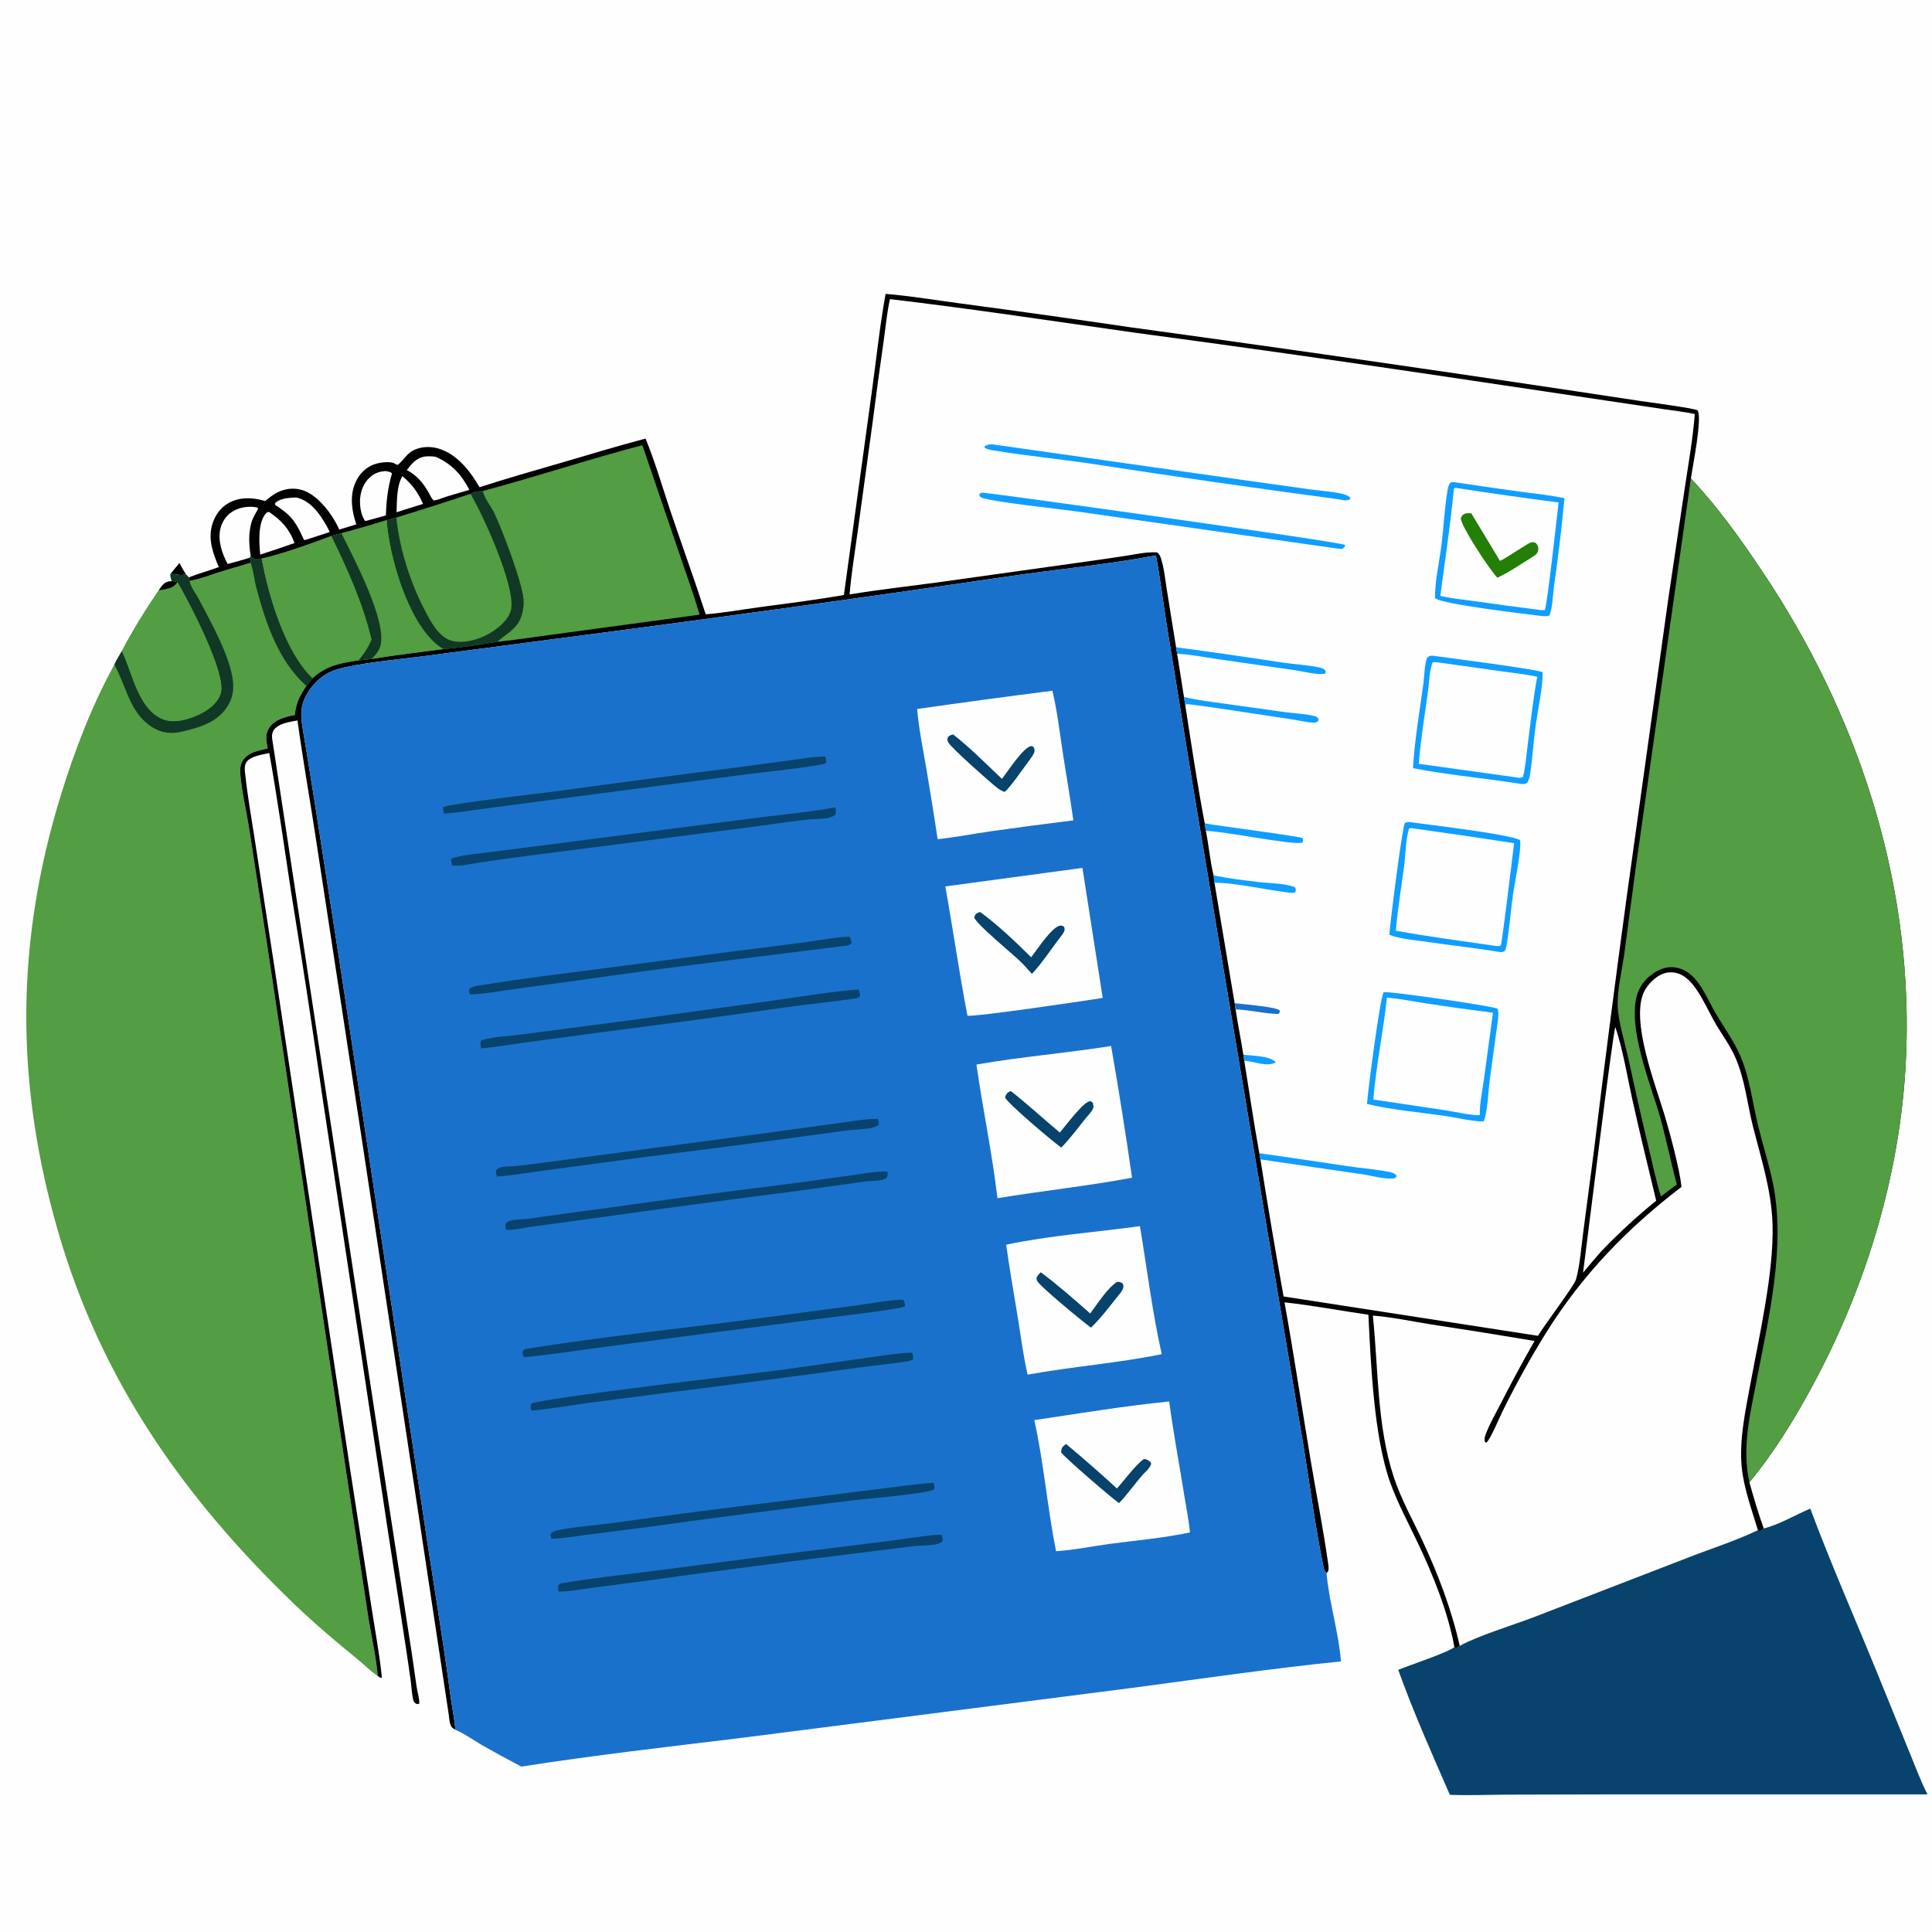 <svg width="156" height="156" viewBox="0 0 156 156" fill="none" xmlns="http://www.w3.org/2000/svg">
<rect x="0" y="0" width="156" height="156" fill="#808080" stroke="none"/>
<g clip-path="url(#clip0_141_568)">
<path d="M156 0H0V156H156V0Z" fill="#FEFEFF"/>
<path d="M15.006 46.368C14.829 46.069 14.646 45.772 14.49 45.461L13.765 46.337C14.149 46.351 14.649 46.515 15.006 46.368Z" fill="black"/>
<path d="M146.172 121.812C144.994 122.31 143.638 123.114 142.415 123.417C142.268 123.57 142.268 123.594 142.062 123.621L141.943 123.553C140.143 124.413 138.187 125.03 136.327 125.757L123.818 130.588C122.184 131.211 119.266 132.105 117.865 132.895L117.609 133.07C117.545 133.048 117.48 133.042 117.435 132.991C117.043 133.385 113.678 134.504 112.9 134.832C114.131 138.25 115.613 141.596 117.072 144.923C118.601 144.983 120.152 144.918 121.683 144.909L129.492 144.89L155.633 144.888C155.104 143.847 154.695 142.733 154.249 141.654L151.641 135.242C149.824 130.775 147.855 126.33 146.172 121.812Z" fill="#07436C"/>
<path d="M21.131 45.107C20.958 45.117 20.767 45.138 20.595 45.118C20.405 45.096 20.334 45.006 20.238 44.857L20.169 45.03C20.195 45.168 20.22 45.303 20.234 45.443C19.39 45.711 18.535 45.94 17.691 46.207C16.915 46.453 16.118 46.772 15.313 46.9L15.245 46.621L15.005 46.369C14.649 46.515 14.148 46.352 13.764 46.337C13.748 46.566 13.796 46.717 13.871 46.928C13.509 46.971 13.321 47.005 13.087 47.298C12.996 47.413 12.911 47.533 12.827 47.653C11.757 49.221 10.724 50.885 9.843 52.567C9.634 52.927 9.405 53.285 9.233 53.665C7.421 56.963 6.042 60.558 4.932 64.147C1.23 76.115 1.216 87.505 4.724 99.554C8.204 111.507 14.858 120.966 23.762 129.524C25.412 131.11 27.139 132.567 28.912 134.012C29.43 134.434 29.952 134.971 30.504 135.331C30.359 133.684 29.962 132.017 29.71 130.38L27.924 118.656L21.607 76.524L20.104 66.803C19.882 65.395 19.525 63.948 19.408 62.532C19.377 62.148 19.395 61.736 19.611 61.403C20.042 60.734 20.904 60.6 21.617 60.432C21.494 59.802 21.372 59.278 21.774 58.713C22.223 58.085 23.087 57.867 23.805 57.731C23.808 57.7 23.813 57.67 23.816 57.639C23.914 56.76 24.238 56.109 24.735 55.393C24.924 55.197 25.077 54.978 25.237 54.758C23.01 52.616 21.691 48.135 21.131 45.107Z" fill="#539D42"/>
<path d="M21.13 45.107C20.957 45.117 20.767 45.138 20.595 45.118C20.405 45.096 20.334 45.006 20.238 44.857L20.169 45.03C20.195 45.168 20.22 45.303 20.234 45.443L20.272 45.554C20.482 46.172 20.541 46.874 20.712 47.511C21.493 50.399 22.471 53.332 24.735 55.393C24.923 55.197 25.077 54.978 25.236 54.758C23.009 52.616 21.691 48.135 21.13 45.107Z" fill="#113825"/>
<path d="M13.763 46.336C13.747 46.566 13.794 46.716 13.87 46.927C14.021 46.947 14.174 46.963 14.323 46.998C15.272 48.624 18.265 54.328 17.832 55.945C17.632 56.692 16.95 57.24 16.293 57.586C15.463 58.021 14.215 58.423 13.301 58.127C12.239 57.782 11.6 56.817 11.146 55.858C10.642 54.789 10.343 53.617 9.841 52.566C9.632 52.926 9.404 53.285 9.231 53.664C10.206 55.398 10.459 57.567 12.285 58.712C13.109 59.23 13.883 59.276 14.814 59.05C16.235 58.704 17.648 58.275 18.438 56.925C18.768 56.36 18.874 55.731 18.817 55.084C18.642 53.087 17.001 50.183 16.055 48.374C15.839 47.959 15.419 47.435 15.322 46.984C15.316 46.956 15.315 46.928 15.311 46.9L15.243 46.62L15.004 46.368C14.647 46.514 14.146 46.351 13.763 46.336Z" fill="#113825"/>
<path d="M13.87 46.927C13.508 46.971 13.32 47.005 13.086 47.297C12.995 47.412 12.91 47.532 12.825 47.652C11.755 49.221 10.722 50.884 9.842 52.566C10.343 53.617 10.642 54.789 11.147 55.858C11.6 56.817 12.239 57.782 13.302 58.127C14.215 58.423 15.464 58.021 16.293 57.586C16.95 57.24 17.632 56.692 17.832 55.945C18.265 54.328 15.272 48.624 14.323 46.998C14.174 46.963 14.021 46.947 13.87 46.927Z" fill="#539D42"/>
<path d="M13.871 46.927C13.509 46.971 13.321 47.005 13.087 47.297C12.995 47.412 12.911 47.532 12.826 47.652C12.996 47.646 13.175 47.611 13.341 47.577C13.788 47.485 14.067 47.384 14.324 46.998C14.175 46.963 14.022 46.947 13.871 46.927Z" fill="black"/>
<path d="M136.53 38.633C136.677 37.634 137.462 33.749 137.077 33.142C136.977 32.983 132.927 32.449 132.482 32.383C118.748 30.296 105 28.308 91.237 26.421C86.674 25.749 82.106 25.109 77.535 24.501C75.731 24.26 73.919 23.963 72.111 23.784C71.91 23.763 71.709 23.746 71.507 23.731C71.028 26.384 70.746 29.1 70.376 31.773L68.141 48.041C65.861 48.445 63.556 48.726 61.262 49.036C59.841 49.229 58.413 49.49 56.984 49.603C56.086 46.827 55.086 44.088 54.154 41.323C53.491 39.353 52.917 37.334 52.124 35.411C49.846 36.017 47.597 36.7 45.335 37.361C43.124 38.006 40.91 38.626 38.721 39.343C37.954 38.022 36.884 36.626 35.336 36.197C34.672 36.014 33.851 36.065 33.254 36.434C32.79 36.721 32.532 37.212 32.115 37.54C32.01 37.518 31.977 37.501 31.889 37.442C31.573 37.23 30.799 37.331 30.444 37.423C29.755 37.601 29.208 38.044 28.854 38.658C28.27 39.67 28.332 40.849 28.644 41.933C28.683 42.07 28.725 42.205 28.77 42.34L27.393 42.761C26.892 41.617 25.767 40.081 24.561 39.626C23.863 39.363 23.14 39.415 22.468 39.727C22.075 39.908 21.743 40.187 21.409 40.457C20.461 40.165 19.415 40.109 18.513 40.587C17.804 40.962 17.328 41.647 17.119 42.412C16.795 43.6 17.213 44.704 17.665 45.788C16.867 46.088 16.032 46.306 15.244 46.621L15.312 46.9C16.117 46.772 16.914 46.453 17.69 46.207C18.534 45.94 19.39 45.711 20.233 45.443C20.22 45.303 20.194 45.168 20.169 45.03L20.238 44.857C20.334 45.006 20.404 45.096 20.594 45.118C20.767 45.138 20.957 45.117 21.13 45.107C21.691 48.135 23.009 52.616 25.236 54.758C25.076 54.978 24.923 55.197 24.735 55.393C24.238 56.109 23.913 56.76 23.816 57.639C23.812 57.67 23.808 57.7 23.804 57.731C23.086 57.867 22.222 58.085 21.774 58.713C21.371 59.278 21.494 59.802 21.616 60.432C20.903 60.6 20.041 60.734 19.61 61.403C19.395 61.736 19.376 62.148 19.408 62.532C19.524 63.948 19.881 65.395 20.103 66.803L21.606 76.524L27.924 118.656L29.709 130.379C29.961 132.017 30.358 133.684 30.503 135.331L30.741 135.485L30.836 135.453C30.655 133.622 30.301 131.778 30.024 129.958L28.27 118.636L22.152 78.037L20.547 67.639C20.295 65.995 19.999 64.343 19.82 62.69C19.775 62.269 19.662 61.787 19.972 61.446C20.337 61.043 21.221 60.921 21.743 60.803C22.413 64.552 22.938 68.316 23.514 72.08C24.387 77.479 25.213 82.885 25.994 88.298L31.279 123.342L32.76 132.942C32.905 133.891 33.042 134.841 33.173 135.792C33.235 136.258 33.256 136.766 33.355 137.223C33.397 137.415 33.468 137.476 33.621 137.586L33.85 137.58C33.889 137.186 33.702 136.628 33.643 136.22C33.403 134.481 33.144 132.745 32.864 131.012L30.505 115.687L22.046 60.099C21.966 59.602 21.839 59.143 22.267 58.767C22.725 58.364 23.447 58.284 24.023 58.173C24.443 61.291 25 64.381 25.471 67.49L29.279 92.397L36.237 138.463C36.285 138.767 36.289 139.336 36.552 139.529C36.625 139.582 36.701 139.63 36.777 139.677C36.679 138.693 36.475 137.708 36.345 136.724C35.707 131.877 34.867 127.067 34.163 122.232L27.43 77.725L25.366 64.496L24.679 60.246C24.549 59.442 24.37 58.615 24.33 57.801C24.292 57.029 24.556 56.333 24.994 55.705C25.548 54.912 26.333 54.288 27.273 54.03C29.105 53.526 32.026 53.261 33.956 53.017L44.337 51.652C56.652 50.059 68.952 48.364 81.239 46.569C85.257 45.97 89.348 45.609 93.337 44.844C93.682 46.68 93.9 48.541 94.196 50.386L96.254 63.075L103.026 103.515L105.26 116.798C105.782 120.047 106.206 123.367 106.883 126.587C106.925 126.786 106.971 126.882 107.111 127.025L107.172 126.99L107.188 126.887L107.239 126.889C107.316 126.652 107.262 126.402 107.228 126.16C106.837 123.375 106.276 120.598 105.814 117.822C105.112 113.603 104.473 109.367 103.719 105.158C105.988 105.404 108.235 105.835 110.493 106.16C110.681 110.095 110.942 116.037 112.244 119.68C112.842 121.349 113.689 122.92 114.451 124.518C115.704 127.148 116.908 130.116 117.435 132.991C117.479 133.043 117.545 133.049 117.608 133.07L117.864 132.895C119.266 132.106 122.184 131.212 123.817 130.588L136.327 125.758C138.186 125.031 140.143 124.413 141.943 123.554L142.061 123.621C142.268 123.594 142.268 123.571 142.414 123.418C141.974 122.195 141.604 120.94 141.258 119.688C143.165 117.382 144.801 114.744 146.231 112.117C150.827 103.677 153.657 94.148 153.936 84.513C154.334 70.775 149.922 57.536 142.33 46.187C140.556 43.535 138.723 40.958 136.53 38.633Z" fill="black"/>
<path d="M32.49 38.445C32.014 39.254 32.059 40.451 32.018 41.368C32.386 41.236 32.762 41.124 33.135 41.007L34.158 40.686C33.742 39.75 33.276 39.103 32.49 38.445Z" fill="#FEFEFF"/>
<path d="M21.721 41.337C21.58 41.359 21.578 41.335 21.475 41.451C20.805 42.206 20.92 43.836 21.011 44.78L22.392 44.328L23.779 43.848C23.776 43.84 23.773 43.832 23.77 43.824C23.356 42.685 22.708 42.008 21.721 41.337Z" fill="#FEFEFF"/>
<path d="M31.128 38.035C30.68 38.069 30.306 38.176 29.953 38.468C29.414 38.914 29.144 39.544 29.079 40.23C29.028 40.774 29.133 41.631 29.495 42.073C30.053 41.934 30.606 41.772 31.16 41.617C31.192 40.499 31.31 39.412 31.622 38.335L31.652 38.234C31.535 38.08 31.314 38.079 31.128 38.035Z" fill="#FEFEFF"/>
<path d="M23.924 40.169C23.787 40.172 23.649 40.179 23.512 40.188C23.107 40.217 22.481 40.316 22.203 40.636C22.206 40.827 22.27 40.804 22.422 40.905C23.649 41.718 23.943 42.283 24.545 43.592L24.637 43.605L26.619 42.96C26.477 42.633 26.295 42.319 26.107 42.017C25.596 41.193 24.907 40.393 23.924 40.169Z" fill="#FEFEFF"/>
<path d="M20.239 44.857C20.096 43.953 20.052 43.044 20.313 42.155C20.446 41.7 20.864 41.093 20.845 41.06C20.82 41.017 20.766 40.999 20.726 40.968C20.068 40.842 19.312 40.959 18.744 41.324C18.225 41.657 17.898 42.181 17.776 42.782C17.59 43.709 17.944 44.722 18.378 45.536C18.975 45.373 19.583 45.226 20.17 45.03L20.239 44.857Z" fill="#FEFEFF"/>
<path d="M35.171 36.882C34.896 36.844 34.584 36.824 34.309 36.863C33.624 36.962 33.241 37.442 32.851 37.957C33.655 38.373 34.18 39.008 34.617 39.783C34.745 40.01 34.835 40.249 35.034 40.42L35.37 40.336C36.186 40.029 37.063 39.81 37.898 39.555C37.273 38.327 36.449 37.434 35.171 36.882Z" fill="#FEFEFF"/>
<path d="M130.434 82.936C130.24 83.214 128.109 100.647 127.824 102.765C128.301 102.185 128.788 101.613 129.283 101.048C130.691 99.58 132.154 98.232 133.73 96.949C133.077 94.235 132.411 91.524 131.808 88.799C131.38 86.864 131.059 84.812 130.434 82.936Z" fill="#FEFEFF"/>
<path d="M51.87 35.946C47.545 37.076 43.297 38.494 38.977 39.646C38.986 39.68 38.994 39.714 39.003 39.748C39.159 40.309 39.651 40.899 39.908 41.437C40.558 42.795 42.135 46.955 42.259 48.359C42.312 48.96 42.208 49.59 41.932 50.13C41.546 50.882 40.748 51.271 40.148 51.819C41.6 51.685 43.061 51.444 44.508 51.256L56.492 49.632C55.979 47.893 55.356 46.182 54.775 44.465L51.87 35.946Z" fill="#539D42"/>
<path d="M38.978 39.647C38.641 39.668 38.273 39.674 37.988 39.876C35.999 40.537 34.004 41.175 32.001 41.79L31.219 41.997C30.01 42.379 28.792 42.733 27.567 43.057C27.294 43.126 27.01 43.184 26.746 43.281C24.988 43.943 22.954 44.673 21.131 45.107C21.692 48.135 23.01 52.615 25.237 54.758C26.379 53.728 27.464 53.551 28.922 53.324C29.286 53.296 29.646 53.253 30.008 53.208C31.928 52.895 33.868 52.667 35.796 52.409C37.237 52.304 38.721 52.048 40.149 51.819C40.749 51.271 41.547 50.882 41.933 50.13C42.209 49.591 42.313 48.96 42.26 48.359C42.136 46.955 40.559 42.795 39.91 41.437C39.652 40.9 39.16 40.309 39.004 39.748C38.995 39.714 38.987 39.68 38.978 39.647Z" fill="#539D42"/>
<path d="M38.978 39.647C38.641 39.668 38.273 39.674 37.988 39.876C38.997 41.544 41.66 47.399 41.263 49.227C41.086 50.038 40.244 50.719 39.557 51.127C38.7 51.634 37.5 51.985 36.513 51.746C35.668 51.54 35.095 50.709 34.688 49.993C33.286 47.532 32.296 44.605 32.001 41.79L31.219 41.997C31.436 44.97 32.897 50.026 35.217 52.004C35.397 52.158 35.594 52.286 35.796 52.409C37.237 52.304 38.721 52.048 40.149 51.819C40.749 51.271 41.547 50.882 41.933 50.13C42.209 49.591 42.313 48.96 42.26 48.359C42.136 46.955 40.559 42.795 39.91 41.437C39.652 40.9 39.16 40.309 39.004 39.748C38.995 39.714 38.987 39.68 38.978 39.647Z" fill="#113825"/>
<path d="M31.218 41.997C30.009 42.379 28.791 42.733 27.565 43.057C27.293 43.126 27.009 43.184 26.745 43.281C28.053 45.958 29.31 48.745 29.994 51.653C29.706 52.292 29.389 52.801 28.921 53.324C29.285 53.296 29.645 53.253 30.007 53.208C31.927 52.895 33.867 52.667 35.795 52.41C35.593 52.286 35.396 52.158 35.216 52.004C32.896 50.026 31.435 44.97 31.218 41.997Z" fill="#539D42"/>
<path d="M27.566 43.057C27.293 43.126 27.009 43.183 26.745 43.28C28.053 45.957 29.311 48.744 29.995 51.652C29.707 52.291 29.389 52.8 28.922 53.324C29.285 53.295 29.646 53.252 30.007 53.207C30.297 52.933 30.585 52.577 30.705 52.191C31.316 50.227 28.502 44.951 27.566 43.057Z" fill="#113825"/>
<path d="M26.745 43.28C24.986 43.942 22.953 44.673 21.13 45.106C21.691 48.134 23.009 52.615 25.236 54.757C26.378 53.728 27.463 53.551 28.921 53.324C29.389 52.8 29.706 52.291 29.994 51.652C29.31 48.744 28.053 45.957 26.745 43.28Z" fill="#539D42"/>
<path d="M141.943 123.553C141.445 121.895 140.794 120.155 140.634 118.426C140.431 116.24 140.928 113.963 141.322 111.82C142.039 107.928 143.246 102.699 143.124 98.856C143.038 96.128 142.235 93.66 141.565 91.048C141.076 89.139 140.9 87.091 140.077 85.285C139.681 84.417 139.105 83.617 138.61 82.803C137.875 81.598 137.038 79.371 135.802 78.732C135.339 78.493 134.805 78.435 134.312 78.612C133.678 78.839 133.015 79.502 132.734 80.112C131.652 82.465 133.692 87.642 134.417 90.078C134.861 91.571 135.613 94.348 135.774 95.835C131.393 99.179 127.751 102.945 124.826 107.637C123.556 109.687 122.388 111.794 121.323 113.958C121.086 114.433 120.348 116.215 120.019 116.488L119.904 116.439C119.862 116.25 119.859 116.116 119.922 115.935C120.216 115.086 120.712 114.236 121.125 113.433C122.011 111.692 122.939 109.972 123.907 108.275C121.128 107.808 118.345 107.363 115.559 106.941C114.001 106.694 112.423 106.349 110.851 106.227C111.301 110.541 111.171 115.078 112.531 119.238C113.126 121.057 114.067 122.71 114.873 124.438C116.126 127.124 117.218 129.999 117.865 132.894C119.266 132.105 122.185 131.211 123.818 130.588L136.328 125.757C138.187 125.03 140.143 124.413 141.943 123.553Z" fill="#FEFEFF"/>
<path d="M136.53 38.633L132.091 69.976L131.146 77.068C130.956 78.415 130.561 79.972 130.625 81.328C130.68 82.511 131.244 84.374 131.51 85.587C132.065 88.176 132.654 90.758 133.277 93.331C133.543 94.418 133.767 95.55 134.118 96.612C134.543 96.286 134.963 95.954 135.401 95.648C134.919 93.861 134.556 92.041 134.065 90.259C133.345 87.648 130.985 82.143 132.495 79.63C132.901 78.956 133.676 78.348 134.445 78.157C135.045 78.008 135.664 78.135 136.187 78.456C137.192 79.072 137.739 80.388 138.286 81.383C139 82.685 139.943 83.913 140.528 85.271C141.273 87 141.511 89.035 141.951 90.866C142.317 92.386 142.803 93.874 143.129 95.405C144.22 100.524 142.829 106.341 141.846 111.427C141.32 114.153 140.631 116.919 141.258 119.687C143.165 117.381 144.801 114.744 146.231 112.117C150.827 103.677 153.657 94.148 153.936 84.513C154.334 70.775 149.922 57.536 142.33 46.186C140.556 43.535 138.723 40.958 136.53 38.633Z" fill="#539D42"/>
<path d="M136.846 33.432C136.026 33.25 135.166 33.163 134.334 33.038L129.846 32.367L115.713 30.262C107.739 29.078 99.757 27.951 91.766 26.881C85.138 25.948 78.508 24.935 71.861 24.153C71.617 25.208 71.525 26.305 71.373 27.377C71.053 29.599 70.751 31.824 70.466 34.051L69.246 42.979C69.02 44.646 68.741 46.32 68.599 47.996C71.03 47.599 73.491 47.327 75.933 46.994L86.856 45.465C88.166 45.286 89.476 45.096 90.784 44.897C91.629 44.771 92.572 44.548 93.425 44.603C93.636 44.765 93.676 44.88 93.757 45.137C94.009 45.934 94.089 46.846 94.224 47.671L94.962 52.265L95.049 52.791L95.6 56.271L95.706 56.955C96.203 60.129 96.673 63.327 97.277 66.482L97.367 67.092C97.611 68.274 97.701 69.516 97.993 70.681L98.063 71.281L99.692 81.002L99.768 81.508C99.954 82.731 100.204 83.944 100.394 85.165L100.467 85.644C100.868 88.135 101.236 90.638 101.684 93.12L101.773 93.617C102.358 97.312 102.981 101 103.642 104.683L124.183 107.861C124.757 106.909 127.124 103.809 127.264 103.282C127.58 102.096 127.669 100.782 127.83 99.564L128.68 93.092C129.515 86.251 130.397 79.416 131.326 72.588L134.694 48.438L136.033 39.436C136.331 37.445 136.691 35.439 136.846 33.432Z" fill="#FEFEFF"/>
<path d="M100.468 85.643C101.303 85.714 102.143 86.132 102.962 85.826L102.996 85.751C102.529 85.253 101.038 85.241 100.394 85.165L100.468 85.643Z" fill="#0F9EFF"/>
<path d="M99.692 81.002L99.769 81.508C100.926 81.538 102.086 81.854 103.229 81.875C103.342 81.746 103.336 81.756 103.329 81.584C103.003 81.286 100.328 81.087 99.692 81.002Z" fill="#1A71CB"/>
<path d="M97.993 70.681L98.062 71.281C99.506 71.247 102.227 71.837 103.779 72.034C104.001 72.062 104.429 72.162 104.605 72.024C104.636 71.828 104.651 71.813 104.558 71.64C103.753 71.309 102.538 71.329 101.669 71.226C100.442 71.081 99.203 70.934 97.993 70.681Z" fill="#0F9EFF"/>
<path d="M97.277 66.481L97.368 67.092C98.87 67.116 104.335 68.256 105.158 68.044C105.236 67.883 105.22 67.858 105.19 67.679C105.025 67.531 98.216 66.668 97.277 66.481Z" fill="#0F9EFF"/>
<path d="M101.684 93.12L101.772 93.617L110.069 94.827C110.814 94.936 111.689 95.212 112.435 95.16C112.631 95.146 112.646 95.136 112.764 94.992L112.718 94.864C112.559 94.735 112.435 94.677 112.238 94.638C111.126 94.418 109.945 94.328 108.818 94.163C106.44 93.815 104.065 93.443 101.684 93.12Z" fill="#0F9EFF"/>
<path d="M95.705 56.955C95.736 56.925 95.76 56.883 95.799 56.864C95.966 56.784 103.756 58.011 104.473 58.11C104.957 58.177 105.781 58.399 106.246 58.335C106.309 58.326 106.359 58.274 106.415 58.244L106.469 58.049C106.366 57.895 106.284 57.854 106.107 57.811C105.38 57.632 104.527 57.605 103.779 57.504L98.997 56.835C97.908 56.681 96.792 56.56 95.722 56.301L95.599 56.27L95.705 56.955Z" fill="#0F9EFF"/>
<path d="M94.961 52.265L95.049 52.791C96.112 52.833 97.23 53.066 98.286 53.218L104.471 54.102C105.24 54.211 106.207 54.492 106.97 54.412C107.061 54.282 107.037 54.289 107.026 54.142C106.89 54.003 106.771 53.946 106.585 53.905C105.606 53.686 104.535 53.649 103.536 53.497C100.682 53.056 97.824 52.645 94.961 52.265Z" fill="#0F9EFF"/>
<path d="M80.322 35.903C79.987 35.855 79.791 35.854 79.508 36.038L79.499 36.148C79.721 36.301 80.023 36.337 80.286 36.38C82.857 36.802 85.469 37.057 88.05 37.435C94.728 38.465 101.416 39.426 108.113 40.319C108.442 40.387 108.712 40.475 109.023 40.302L109.021 40.173C108.815 40.004 108.591 39.92 108.331 39.861C107.523 39.68 106.63 39.633 105.805 39.519L100.315 38.75L80.322 35.903Z" fill="#0F9EFF"/>
<path d="M79.477 39.794C79.357 39.784 79.283 39.771 79.171 39.825C79.071 39.874 79.106 39.861 79.071 39.99L79.179 40.145C79.824 40.504 85.54 41.097 86.812 41.28L108.148 44.318L108.397 44.319C108.542 44.198 108.567 44.18 108.625 44.004C108.36 43.772 81.52 40.005 79.477 39.794Z" fill="#0F9EFF"/>
<path d="M115.851 52.968C115.801 52.961 115.751 52.952 115.7 52.948C115.48 52.93 115.399 52.965 115.237 53.104C115.006 53.683 115.017 54.573 114.931 55.206C114.624 57.465 114.223 59.751 114.091 62.026C116.978 62.586 119.941 62.842 122.848 63.303C123.073 63.303 123.14 63.325 123.331 63.197C123.47 62.942 123.528 62.671 123.57 62.385C123.756 61.112 123.827 59.818 124.004 58.54C124.169 57.349 124.587 55.429 124.564 54.287C124.173 54.037 116.938 53.123 115.851 52.968Z" fill="#0F9EFF"/>
<path d="M116.2 53.499C116.003 53.465 115.876 53.446 115.676 53.487C115.414 54.159 115.398 55.161 115.296 55.884C115.027 57.807 114.712 59.739 114.558 61.674L122.246 62.744C122.5 62.78 122.745 62.853 122.976 62.734C123.183 61.894 123.244 60.995 123.354 60.137C123.588 58.306 123.789 56.462 124.123 54.646C123.132 54.43 122.107 54.327 121.102 54.187L116.2 53.499Z" fill="#FEFEFF"/>
<path d="M120.967 82.248C120.98 81.985 121.028 81.688 120.913 81.445C120.468 81.213 112.126 80.026 111.798 80.115C111.767 80.124 111.736 80.135 111.706 80.144C111.403 80.781 110.485 87.818 110.374 89.137C112.392 89.628 114.559 89.799 116.617 90.096C117.641 90.243 118.775 90.543 119.8 90.555C120.132 89.697 120.159 88.21 120.28 87.268L120.967 82.248Z" fill="#0F9EFF"/>
<path d="M120.551 81.775C118.759 81.549 116.971 81.3 115.187 81.026C114.132 80.865 113.051 80.638 111.989 80.557C111.688 83.3 111.119 86.036 110.887 88.781L116.841 89.671C117.678 89.797 118.65 90.057 119.486 90.046C119.457 89.177 119.685 88.138 119.803 87.263L120.551 81.775Z" fill="#FEFEFF"/>
<path d="M113.79 66.374C113.64 66.363 113.583 66.392 113.445 66.447C113.219 66.764 112.27 74.295 112.182 75.482C113.063 75.819 114.116 75.891 115.049 76.028C117.091 76.328 119.149 76.549 121.185 76.883C121.274 76.876 121.38 76.844 121.469 76.824C121.595 76.663 121.614 76.506 121.649 76.308C121.881 74.975 121.978 73.618 122.162 72.277C122.313 71.186 122.845 68.803 122.743 67.837C121.877 67.346 115.249 66.583 113.79 66.374Z" fill="#0F9EFF"/>
<path d="M114.227 66.906C114.052 66.872 113.944 66.848 113.772 66.901C113.5 67.813 113.501 68.945 113.38 69.897C113.158 71.642 112.849 73.396 112.707 75.149C115.36 75.634 118.048 75.984 120.717 76.371L121.076 76.398C121.112 76.369 121.155 76.347 121.184 76.311C121.288 76.18 122.147 68.939 122.256 68.083C119.582 67.67 116.906 67.278 114.227 66.906Z" fill="#FEFEFF"/>
<path d="M117.557 38.953C117.382 38.932 117.264 38.901 117.099 38.978C116.955 39.181 116.914 39.407 116.873 39.647C116.633 41.065 116.571 42.558 116.394 43.991C116.238 45.251 115.831 47.088 115.875 48.291C116.335 48.792 123.336 49.592 124.386 49.728C124.642 49.754 124.854 49.781 125.104 49.711C125.375 49.045 125.379 48.071 125.478 47.345C125.817 44.976 126.1 42.6 126.324 40.218C125.164 39.987 123.973 39.866 122.801 39.706C121.051 39.467 119.303 39.216 117.557 38.953Z" fill="#0F9EFF"/>
<path d="M117.629 39.409C117.479 39.382 117.557 39.375 117.398 39.454C117.113 42.342 116.687 45.239 116.297 48.115C117.186 48.324 118.134 48.407 119.041 48.537C120.84 48.796 122.642 49.039 124.446 49.265L124.726 49.267C124.919 49.035 125.733 41.536 125.85 40.574C123.105 40.217 120.365 39.829 117.629 39.409Z" fill="#FEFEFF"/>
<path d="M118.792 41.437C118.649 41.432 118.408 41.425 118.274 41.485C118.062 41.579 118.041 41.655 117.95 41.853C117.988 42.534 120.324 46.063 120.907 46.649C121.818 46.221 122.664 45.644 123.517 45.112C123.667 45.019 123.82 44.926 123.962 44.82C124.13 44.693 124.203 44.524 124.212 44.314C124.221 44.105 124.128 43.986 124.002 43.837C123.854 43.794 123.764 43.752 123.61 43.802C123.29 43.906 121.802 44.955 121.21 45.243L121.116 45.287L118.792 41.437Z" fill="#247F06"/>
<path d="M93.337 44.844C89.348 45.608 85.257 45.97 81.239 46.568C68.953 48.363 56.652 50.058 44.337 51.652L33.957 53.016C32.026 53.261 29.105 53.526 27.273 54.029C26.333 54.288 25.548 54.911 24.995 55.704C24.556 56.332 24.292 57.029 24.33 57.801C24.37 58.614 24.549 59.441 24.679 60.245L25.366 64.496L27.43 77.724L34.163 122.232C34.867 127.067 35.707 131.877 36.345 136.723C36.475 137.707 36.679 138.692 36.778 139.677C37.499 139.983 38.227 140.509 38.91 140.906C39.961 141.506 41.024 142.086 42.098 142.644C47.962 141.728 53.873 141.055 59.765 140.339L74.311 138.481L91.555 136.272C97.12 135.53 102.688 134.721 108.273 134.15C108.092 131.762 107.317 129.405 107.111 127.024C106.971 126.881 106.925 126.785 106.883 126.587C106.206 123.366 105.782 120.047 105.26 116.798L103.026 103.514L96.254 63.074L94.196 50.385C93.9 48.541 93.682 46.679 93.337 44.844Z" fill="#1A71CB"/>
<path d="M66.622 61.088C65.734 61.079 64.805 61.254 63.925 61.372L59.529 61.964C54.678 62.574 49.831 63.213 44.987 63.881C43.744 64.049 36.035 64.918 35.758 65.188L35.833 65.692C36.865 65.635 37.908 65.456 38.933 65.319L44.005 64.649L60.304 62.518C61.098 62.414 66.359 61.858 66.695 61.617C66.753 61.392 66.694 61.305 66.622 61.088Z" fill="#07436C"/>
<path d="M70.873 90.342C69.759 90.348 68.601 90.567 67.495 90.716L61.666 91.512L46.483 93.532C44.885 93.738 43.271 93.975 41.672 94.153C41.315 94.192 40.948 94.174 40.593 94.229C40.392 94.26 40.255 94.314 40.091 94.441C39.993 94.691 40.054 94.754 40.134 95.004C41.333 94.909 42.547 94.699 43.741 94.544L52.081 93.422C57.428 92.757 62.771 92.054 68.109 91.313C68.795 91.218 69.491 91.202 70.176 91.104C70.451 91.064 70.702 91.01 70.927 90.84C70.989 90.614 70.947 90.559 70.873 90.342Z" fill="#07436C"/>
<path d="M71.652 94.601C70.663 94.563 69.621 94.784 68.639 94.917C66.813 95.164 64.989 95.435 63.16 95.662C58.314 96.262 53.474 96.904 48.639 97.59C46.669 97.852 44.7 98.106 42.735 98.403C42.291 98.471 41.837 98.443 41.394 98.52C41.193 98.555 41.051 98.62 40.877 98.723C40.748 98.962 40.813 99.046 40.87 99.305C41.484 99.338 42.25 99.142 42.865 99.058L47.569 98.419C53.203 97.627 58.842 96.871 64.485 96.149L69.877 95.398C70.29 95.341 70.712 95.362 71.123 95.292C71.301 95.262 71.427 95.208 71.582 95.117C71.71 94.91 71.673 94.838 71.652 94.601Z" fill="#07436C"/>
<path d="M75.371 119.73C73.9 119.829 72.416 120.052 70.952 120.23L62.517 121.282C58.28 121.792 54.048 122.341 49.822 122.93C48.302 123.138 46.739 123.254 45.231 123.514C44.966 123.56 44.736 123.624 44.51 123.771C44.402 123.981 44.463 124.03 44.533 124.248C45.472 124.226 46.446 124.047 47.379 123.929L52.415 123.284C57.864 122.527 63.32 121.819 68.781 121.157C69.79 121.029 74.925 120.603 75.426 120.27C75.488 120.047 75.433 119.95 75.371 119.73Z" fill="#07436C"/>
<path d="M69.317 79.894C67.007 80.068 64.661 80.479 62.366 80.803L51.099 82.35L42.114 83.529C41.233 83.647 39.627 83.719 38.844 84.022C38.746 84.255 38.813 84.407 38.857 84.653C39.975 84.551 41.099 84.354 42.213 84.203L48.982 83.294C53.86 82.669 58.733 82.008 63.602 81.313C65.381 81.071 67.179 80.899 68.953 80.636C69.148 80.608 69.281 80.598 69.429 80.455C69.469 80.21 69.407 80.121 69.317 79.894Z" fill="#07436C"/>
<path d="M72.934 104.944C71.652 104.978 70.302 105.254 69.026 105.423L61.619 106.404C55.276 107.243 48.87 107.899 42.555 108.902C42.402 108.926 42.327 108.96 42.215 109.073C42.16 109.276 42.218 109.399 42.288 109.587C44.108 109.425 45.926 109.141 47.737 108.902L57.807 107.566L67.433 106.324C69.207 106.091 71.022 105.909 72.779 105.577C72.888 105.557 72.972 105.518 73.065 105.461C73.098 105.251 73.013 105.136 72.934 104.944Z" fill="#07436C"/>
<path d="M73.641 109.22C72.498 109.253 71.318 109.455 70.184 109.608L63.529 110.554C60.81 110.917 43.538 112.912 42.893 113.348C42.805 113.572 42.851 113.665 42.898 113.898C44.42 113.766 45.944 113.496 47.458 113.286L53.907 112.45C59.094 111.8 64.278 111.12 69.457 110.409C70.619 110.25 71.791 110.141 72.951 109.971C73.209 109.933 73.498 109.905 73.721 109.764C73.767 109.532 73.715 109.441 73.641 109.22Z" fill="#07436C"/>
<path d="M68.585 75.629C67.539 75.659 66.431 75.889 65.388 76.028C63.431 76.293 61.472 76.544 59.511 76.781L48.53 78.217C45.352 78.63 42.149 79.007 38.989 79.53C38.661 79.584 38.141 79.617 37.897 79.842C37.875 80.032 37.878 80.127 37.953 80.305C39.256 80.246 40.605 79.982 41.9 79.809C44.556 79.458 47.211 79.092 49.864 78.713C55.969 77.859 62.103 77.154 68.217 76.369C68.46 76.338 68.566 76.337 68.753 76.179C68.794 75.966 68.681 75.811 68.585 75.629Z" fill="#07436C"/>
<path d="M76.028 123.91C74.558 123.989 73.049 124.269 71.585 124.451L62.915 125.53L52.441 126.887C50.095 127.187 47.717 127.439 45.388 127.837C45.271 127.857 45.195 127.899 45.102 127.97C45.023 128.195 45.067 128.282 45.118 128.51C45.932 128.515 46.785 128.345 47.593 128.239L51.91 127.674C57.305 126.923 62.706 126.214 68.112 125.547L73.793 124.842C74.347 124.773 74.939 124.814 75.483 124.713C75.708 124.671 75.876 124.605 76.072 124.489C76.16 124.258 76.09 124.145 76.028 123.91Z" fill="#07436C"/>
<path d="M67.465 65.19C65.101 65.615 62.643 65.824 60.26 66.14L44.743 68.143L39.393 68.825C38.456 68.95 37.345 69.017 36.456 69.321C36.38 69.525 36.469 69.701 36.533 69.897C37.274 69.946 38.149 69.728 38.888 69.621C40.203 69.429 41.519 69.246 42.836 69.075L59.933 66.873C61.662 66.652 63.391 66.388 65.121 66.181C65.692 66.113 66.293 66.156 66.854 66.049C67.076 66.006 67.242 65.933 67.429 65.808C67.535 65.578 67.49 65.44 67.465 65.19Z" fill="#07436C"/>
<path d="M92.046 99.007C88.527 99.493 84.707 99.762 81.244 100.505C81.525 102.531 81.884 104.539 82.211 106.558C82.451 108.034 82.636 109.54 82.976 110.996C86.567 110.343 90.225 110.073 93.803 109.344C93.049 105.97 92.61 102.426 92.046 99.007Z" fill="#FEFEFF"/>
<path d="M84.042 102.732C83.874 102.885 83.769 102.985 83.69 103.206C83.702 103.268 83.701 103.335 83.725 103.393C83.912 103.843 87.51 106.778 88.09 107.202C88.873 106.454 89.558 105.538 90.234 104.693C90.383 104.511 90.606 104.26 90.678 104.036C90.745 103.831 90.718 103.786 90.624 103.611C90.427 103.519 90.391 103.49 90.179 103.517C89.335 104.097 88.652 105.241 88.027 106.056C86.74 104.924 85.417 103.752 84.042 102.732Z" fill="#07436C"/>
<path d="M94.407 113.162C90.779 113.525 87.125 114.133 83.516 114.669C84.292 118.161 84.57 121.752 85.271 125.252C86.694 125.166 88.169 124.853 89.587 124.664C91.738 124.378 93.965 124.187 96.086 123.736C95.993 122.777 95.795 121.811 95.643 120.859C95.232 118.294 94.75 115.737 94.407 113.162Z" fill="#FEFEFF"/>
<path d="M86.083 116.598C86.008 116.65 85.916 116.706 85.854 116.775C85.705 116.941 85.689 117.063 85.685 117.276C85.891 117.628 89.872 121.056 90.356 121.368C91.064 120.642 91.65 119.767 92.335 119.009C92.538 118.806 92.804 118.576 92.909 118.305C92.972 118.141 92.967 118.212 92.897 118.048C92.719 117.925 92.582 117.803 92.355 117.811C91.654 118.329 90.795 119.507 90.188 120.187C88.848 118.957 87.48 117.761 86.083 116.598Z" fill="#07436C"/>
<path d="M84.974 55.774C81.33 56.237 77.69 56.729 74.054 57.249C74.194 58.864 74.522 60.452 74.797 62.047C75.118 63.948 75.423 65.852 75.712 67.758C77.107 67.617 78.507 67.34 79.896 67.136C82.151 66.818 84.408 66.519 86.668 66.24C86.412 64.394 86.087 62.557 85.806 60.715C85.556 59.075 85.363 57.387 84.974 55.774Z" fill="#FEFEFF"/>
<path d="M76.968 59.308C76.782 59.325 76.698 59.391 76.55 59.5C76.483 59.695 76.473 59.733 76.563 59.934C76.737 60.326 79.932 63.16 80.482 63.586C80.681 63.74 80.871 63.864 81.111 63.945C81.476 63.721 82.768 61.844 83.116 61.391C83.234 61.22 83.371 61.042 83.466 60.857C83.555 60.684 83.552 60.555 83.491 60.373C83.408 60.298 83.385 60.234 83.263 60.245C82.644 60.303 81.332 62.348 80.901 62.889C79.621 61.69 78.35 60.383 76.968 59.308Z" fill="#07436C"/>
<path d="M87.402 70.081L76.33 71.574C76.953 75.048 77.45 78.544 78.117 82.011C78.67 82.134 87.953 80.759 89.039 80.578L87.402 70.081Z" fill="#FEFEFF"/>
<path d="M79.148 73.641C79.082 73.657 79.004 73.674 78.945 73.707C78.746 73.82 78.719 73.885 78.664 74.089C78.874 74.654 81.65 76.932 82.29 77.539C82.654 77.885 82.991 78.258 83.322 78.637C84.111 77.809 84.779 76.764 85.478 75.853C85.614 75.672 85.784 75.477 85.891 75.278C85.985 75.103 85.978 75.016 85.918 74.834C85.803 74.776 85.747 74.721 85.613 74.738C84.928 74.827 83.718 76.722 83.258 77.293C81.986 76.03 80.59 74.701 79.148 73.641Z" fill="#07436C"/>
<path d="M89.717 84.461C86.107 85.032 82.443 85.328 78.843 85.957C79.36 89.561 80.115 93.135 80.54 96.751C84.148 96.151 87.817 95.773 91.406 95.094C90.897 91.541 90.334 87.996 89.717 84.461Z" fill="#FEFEFF"/>
<path d="M81.63 88.107C81.559 88.123 81.532 88.125 81.462 88.165C81.277 88.273 81.215 88.413 81.154 88.605C81.256 89.011 85.055 92.227 85.695 92.66C86.428 91.919 87.073 91.017 87.738 90.21C87.9 90.019 88.109 89.799 88.226 89.581C88.343 89.364 88.288 89.276 88.231 89.049C88.147 88.97 88.13 88.91 88.004 88.92C87.47 88.964 86.012 90.944 85.577 91.448C84.256 90.35 82.982 89.162 81.63 88.107Z" fill="#07436C"/>
</g>
<defs>
<clipPath id="clip0_141_568">
<rect width="156" height="156" fill="white" transform="matrix(-1 0 0 1 156 0)"/>
</clipPath>
</defs>
</svg>
